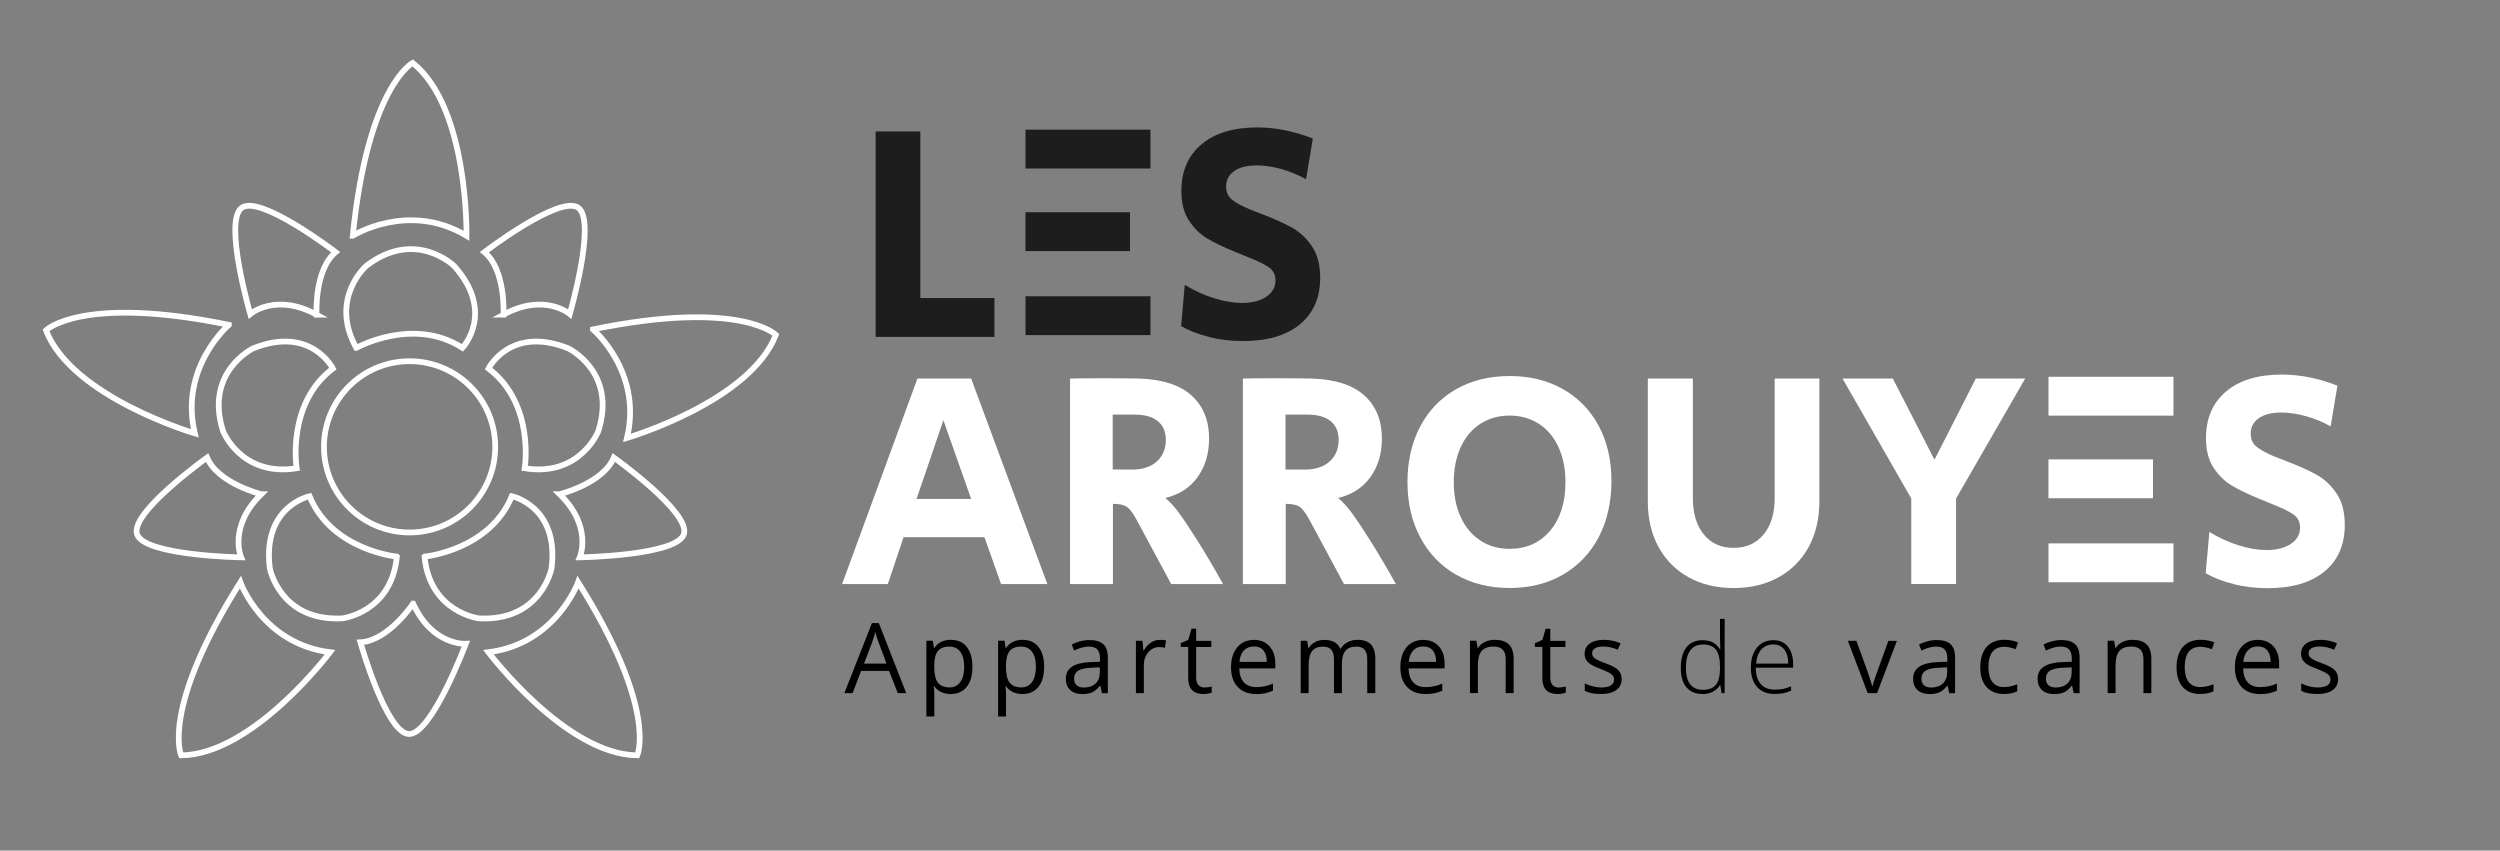 <?xml version="1.0" encoding="UTF-8"?><svg id="Calque_1" xmlns="http://www.w3.org/2000/svg" viewBox="0 0 435 148"><rect x="0" y="0" width="435" height="148" fill="#808080" stroke="none"/><g><path d="M152.36,22.87h7.78v28.99h12.89v6.76h-20.67V22.87Z" style="fill:#1d1d1d;"/><path d="M210.37,58.62c-1.88-.46-3.5-1.09-4.86-1.88l.64-7.19c1.61,1,3.3,1.78,5.07,2.33,1.77,.56,3.41,.83,4.91,.83,1.72,0,3.11-.36,4.19-1.07,1.07-.71,1.61-1.66,1.61-2.84,0-.97-.36-1.71-1.07-2.23-.72-.52-1.84-1.08-3.38-1.69l-1.29-.54c-.18-.07-.38-.15-.59-.24-.21-.09-.46-.19-.75-.3-2-.82-3.61-1.6-4.83-2.33s-2.26-1.76-3.14-3.09-1.32-3.04-1.32-5.15c0-3.44,1.16-6.14,3.49-8.11,2.33-1.97,5.57-2.95,9.72-2.95,3.15,0,6.37,.64,9.66,1.93l-1.18,7.09c-1.32-.75-2.75-1.34-4.27-1.77s-2.96-.64-4.32-.64c-1.68,0-2.99,.33-3.92,.99-.93,.66-1.4,1.55-1.4,2.66,0,.97,.32,1.72,.97,2.26,.65,.54,1.68,1.11,3.11,1.72l2.2,.86c2.08,.79,3.79,1.56,5.15,2.31,1.36,.75,2.52,1.83,3.49,3.25s1.45,3.25,1.45,5.5c0,3.47-1.18,6.17-3.54,8.11s-5.66,2.9-9.88,2.9c-2.08,0-4.05-.23-5.93-.7Z" style="fill:#1d1d1d;"/><path d="M159.64,65.87h9.34l13.26,35.76h-8.05l-2.9-8.16h-14.07l-2.74,8.16h-7.95l13.1-35.76Zm9.34,20.94l-4.83-13.69-4.67,13.69h9.5Z" style="fill:#fff;"/><path d="M186.16,65.87c1.07-.04,3.08-.05,6.01-.05s4.99,.02,6.07,.05c4.08,.14,7.12,1.14,9.13,2.98,2,1.84,3.01,4.32,3.01,7.44,0,2.65-.67,4.89-2.01,6.74s-3.21,3.05-5.61,3.62c.75,.61,1.52,1.44,2.31,2.5,.79,1.06,1.88,2.69,3.28,4.91,1.47,2.33,2.95,4.85,4.46,7.57h-9.02l-6.07-11.27c-.64-1.18-1.23-1.92-1.74-2.23-.52-.3-1.3-.46-2.33-.46v13.96h-7.46v-35.76Zm10.79,15.84c1.83,0,3.27-.46,4.32-1.4s1.58-2.18,1.58-3.76c0-1.43-.46-2.52-1.4-3.28s-2.29-1.13-4.08-1.13h-3.76v9.56h3.33Z" style="fill:#fff;"/><path d="M216.23,65.87c1.07-.04,3.08-.05,6.01-.05s4.99,.02,6.07,.05c4.08,.14,7.12,1.14,9.13,2.98,2,1.84,3.01,4.32,3.01,7.44,0,2.65-.67,4.89-2.01,6.74s-3.21,3.05-5.61,3.62c.75,.61,1.52,1.44,2.31,2.5,.79,1.06,1.88,2.69,3.28,4.91,1.47,2.33,2.95,4.85,4.46,7.57h-9.02l-6.07-11.27c-.64-1.18-1.23-1.92-1.74-2.23-.52-.3-1.3-.46-2.33-.46v13.96h-7.46v-35.76Zm10.79,15.84c1.83,0,3.27-.46,4.32-1.4s1.58-2.18,1.58-3.76c0-1.43-.46-2.52-1.4-3.28s-2.29-1.13-4.08-1.13h-3.76v9.56h3.33Z" style="fill:#fff;"/><path d="M253.38,100.01c-2.68-1.54-4.77-3.7-6.25-6.5-1.49-2.79-2.23-5.99-2.23-9.61s.73-6.87,2.2-9.66,3.54-4.96,6.23-6.5c2.68-1.54,5.8-2.31,9.34-2.31s6.6,.76,9.29,2.28c2.68,1.52,4.76,3.66,6.23,6.42,1.47,2.76,2.2,5.94,2.2,9.56s-.73,6.93-2.2,9.74c-1.47,2.81-3.54,4.99-6.23,6.55-2.68,1.56-5.78,2.33-9.29,2.33s-6.6-.77-9.29-2.31Zm16.35-7.68c1.77-2.11,2.66-4.92,2.66-8.43,0-2.29-.4-4.32-1.21-6.09-.81-1.77-1.95-3.13-3.44-4.08-1.49-.95-3.18-1.42-5.07-1.42s-3.59,.48-5.07,1.42c-1.48,.95-2.63,2.31-3.44,4.08-.8,1.77-1.21,3.8-1.21,6.09s.4,4.31,1.21,6.07c.81,1.75,1.94,3.11,3.41,4.08,1.47,.97,3.17,1.45,5.1,1.45,2.93,0,5.29-1.06,7.06-3.17Z" style="fill:#fff;"/><path d="M293.81,100.44c-2.26-1.25-4-3.02-5.24-5.29-1.23-2.27-1.85-4.89-1.85-7.87v-21.42h7.84v20.83c0,2.65,.63,4.75,1.91,6.31,1.27,1.56,3,2.33,5.18,2.33s3.92-.78,5.21-2.33c1.29-1.56,1.93-3.66,1.93-6.31v-20.83h7.78v21.42c0,2.97-.62,5.59-1.85,7.87-1.24,2.27-2.98,4.04-5.24,5.29-2.25,1.25-4.87,1.88-7.84,1.88s-5.58-.63-7.84-1.88Z" style="fill:#fff;"/><path d="M332.57,86.75l-11.97-20.88h8.75l7.25,14.12,7.19-14.12h8.59l-12.03,20.88v14.87h-7.79v-14.87Z" style="fill:#fff;"/><path d="M388.65,101.62c-1.88-.46-3.5-1.09-4.86-1.88l.64-7.19c1.61,1,3.3,1.78,5.07,2.33,1.77,.56,3.41,.83,4.91,.83,1.72,0,3.11-.36,4.19-1.07,1.07-.71,1.61-1.66,1.61-2.84,0-.97-.36-1.71-1.07-2.23-.72-.52-1.84-1.08-3.38-1.69l-1.29-.54c-.18-.07-.38-.15-.59-.24-.21-.09-.46-.19-.75-.3-2-.82-3.61-1.6-4.83-2.33s-2.26-1.76-3.14-3.09-1.32-3.04-1.32-5.15c0-3.44,1.16-6.14,3.49-8.11,2.33-1.97,5.57-2.95,9.72-2.95,3.15,0,6.37,.64,9.66,1.93l-1.18,7.09c-1.32-.75-2.75-1.34-4.27-1.77s-2.96-.64-4.32-.64c-1.68,0-2.99,.33-3.92,.99-.93,.66-1.4,1.55-1.4,2.66,0,.97,.32,1.72,.97,2.26,.65,.54,1.68,1.11,3.11,1.72l2.2,.86c2.08,.79,3.79,1.56,5.15,2.31,1.36,.75,2.52,1.83,3.49,3.25s1.45,3.25,1.45,5.5c0,3.47-1.18,6.17-3.54,8.11s-5.66,2.9-9.88,2.9c-2.08,0-4.05-.23-5.93-.7Z" style="fill:#fff;"/><path d="M186.11,51.55h14.07v6.76h-21.74v-6.76m0-22.23v-6.76h21.74v6.76h-14.07m-7.68,14.37v-6.76h18.19v6.76h-11.77" style="fill:#1d1d1d;"/><path d="M364.11,94.55h14.07v6.76h-21.74v-6.76m0-22.23v-6.76h21.74v6.76h-14.07m-7.68,14.37v-6.76h18.19v6.76h-11.77" style="fill:#fff;"/></g><g><path d="M156.21,120.6l-1.51-3.86h-4.86l-1.49,3.86h-1.43l4.8-12.19h1.19l4.77,12.19h-1.46Zm-1.95-5.13l-1.41-3.76c-.18-.48-.37-1.06-.56-1.75-.12,.53-.29,1.12-.52,1.75l-1.43,3.76h3.93Z"/><path d="M165.42,120.76c-.59,0-1.13-.11-1.62-.33-.49-.22-.9-.55-1.23-1.01h-.1c.07,.53,.1,1.03,.1,1.51v3.74h-1.38v-13.18h1.12l.19,1.25h.07c.35-.5,.77-.86,1.24-1.08s1.01-.33,1.62-.33c1.21,0,2.14,.41,2.79,1.24,.66,.82,.98,1.98,.98,3.47s-.33,2.65-1,3.48c-.67,.83-1.59,1.24-2.78,1.24Zm-.2-8.26c-.93,0-1.6,.26-2.02,.77s-.63,1.33-.64,2.46v.31c0,1.28,.21,2.19,.64,2.74,.43,.55,1.11,.83,2.05,.83,.79,0,1.4-.32,1.85-.95s.67-1.51,.67-2.63-.22-2-.67-2.61c-.45-.61-1.07-.91-1.88-.91Z"/><path d="M177.9,120.76c-.59,0-1.13-.11-1.62-.33-.49-.22-.9-.55-1.23-1.01h-.1c.07,.53,.1,1.03,.1,1.51v3.74h-1.38v-13.18h1.12l.19,1.25h.07c.35-.5,.77-.86,1.24-1.08,.47-.22,1.01-.33,1.62-.33,1.21,0,2.14,.41,2.79,1.24,.66,.82,.98,1.98,.98,3.47s-.33,2.65-1,3.48c-.67,.83-1.59,1.24-2.78,1.24Zm-.2-8.26c-.93,0-1.6,.26-2.02,.77-.41,.51-.63,1.33-.64,2.46v.31c0,1.28,.21,2.19,.64,2.74,.43,.55,1.11,.83,2.05,.83,.79,0,1.4-.32,1.85-.95,.45-.64,.67-1.51,.67-2.63s-.22-2-.67-2.61c-.45-.61-1.07-.91-1.88-.91Z"/><path d="M191.73,120.6l-.27-1.29h-.07c-.45,.57-.91,.96-1.36,1.16-.45,.2-1.01,.3-1.69,.3-.9,0-1.61-.23-2.12-.7s-.77-1.13-.77-1.98c0-1.84,1.47-2.8,4.41-2.89l1.54-.05v-.56c0-.71-.15-1.24-.46-1.58-.31-.34-.8-.51-1.47-.51-.76,0-1.62,.23-2.57,.7l-.42-1.05c.45-.24,.94-.43,1.47-.57,.53-.14,1.07-.21,1.61-.21,1.08,0,1.89,.24,2.41,.72,.52,.48,.79,1.25,.79,2.32v6.21h-1.02Zm-3.11-.97c.86,0,1.53-.24,2.02-.71,.49-.47,.73-1.13,.73-1.98v-.82l-1.38,.06c-1.1,.04-1.89,.21-2.37,.51-.48,.3-.73,.77-.73,1.41,0,.5,.15,.88,.45,1.14,.3,.26,.72,.39,1.27,.39Z"/><path d="M201.8,111.33c.4,0,.77,.03,1.09,.1l-.19,1.28c-.38-.08-.71-.12-1-.12-.74,0-1.37,.3-1.89,.9-.52,.6-.78,1.34-.78,2.23v4.88h-1.38v-9.1h1.14l.16,1.69h.07c.34-.59,.74-1.05,1.22-1.37,.48-.32,1-.48,1.57-.48Z"/><path d="M209.59,119.62c.24,0,.48-.02,.71-.05,.23-.04,.41-.07,.54-.11v1.05c-.15,.07-.37,.13-.66,.18-.29,.05-.55,.07-.79,.07-1.76,0-2.64-.93-2.64-2.78v-5.41h-1.3v-.66l1.3-.57,.58-1.94h.8v2.11h2.64v1.07h-2.64v5.35c0,.55,.13,.97,.39,1.26s.62,.44,1.07,.44Z"/><path d="M218.55,120.76c-1.34,0-2.41-.41-3.18-1.23-.78-.82-1.17-1.96-1.17-3.41s.36-2.63,1.08-3.49c.72-.86,1.69-1.29,2.91-1.29,1.14,0,2.04,.38,2.71,1.12,.66,.75,1,1.74,1,2.97v.87h-6.27c.03,1.07,.3,1.88,.81,2.43,.51,.55,1.23,.83,2.16,.83,.98,0,1.95-.2,2.9-.61v1.23c-.49,.21-.95,.36-1.38,.45-.43,.09-.96,.14-1.57,.14Zm-.37-8.28c-.73,0-1.31,.24-1.75,.71s-.69,1.13-.77,1.98h4.76c0-.87-.19-1.53-.58-2-.39-.46-.94-.69-1.66-.69Z"/><path d="M237.9,120.6v-5.92c0-.73-.15-1.27-.46-1.63-.31-.36-.79-.54-1.44-.54-.86,0-1.49,.25-1.9,.74s-.61,1.25-.61,2.27v5.08h-1.38v-5.92c0-.73-.16-1.27-.46-1.63-.31-.36-.79-.54-1.45-.54-.86,0-1.5,.26-1.9,.78-.4,.52-.6,1.37-.6,2.54v4.77h-1.38v-9.1h1.12l.22,1.25h.07c.26-.44,.63-.79,1.1-1.04,.47-.25,1-.37,1.59-.37,1.42,0,2.35,.51,2.79,1.54h.07c.27-.48,.66-.85,1.18-1.13s1.1-.42,1.76-.42c1.03,0,1.8,.26,2.31,.79,.51,.53,.77,1.37,.77,2.54v5.94h-1.38Z"/><path d="M248.01,120.76c-1.34,0-2.41-.41-3.18-1.23-.78-.82-1.17-1.96-1.17-3.41s.36-2.63,1.08-3.49c.72-.86,1.69-1.29,2.91-1.29,1.14,0,2.04,.38,2.71,1.12,.66,.75,1,1.74,1,2.97v.87h-6.27c.03,1.07,.3,1.88,.81,2.43,.51,.55,1.23,.83,2.16,.83,.98,0,1.95-.2,2.9-.61v1.23c-.49,.21-.95,.36-1.38,.45-.43,.09-.96,.14-1.57,.14Zm-.37-8.28c-.73,0-1.31,.24-1.75,.71s-.69,1.13-.77,1.98h4.76c0-.87-.19-1.53-.58-2-.39-.46-.94-.69-1.66-.69Z"/><path d="M261.99,120.6v-5.89c0-.74-.17-1.29-.51-1.66-.34-.37-.87-.55-1.58-.55-.95,0-1.65,.26-2.09,.77s-.66,1.36-.66,2.55v4.77h-1.38v-9.1h1.12l.22,1.25h.07c.28-.45,.68-.8,1.19-1.04,.51-.25,1.08-.37,1.7-.37,1.1,0,1.92,.26,2.47,.79,.55,.53,.83,1.37,.83,2.54v5.94h-1.38Z"/><path d="M271.2,119.62c.24,0,.48-.02,.71-.05,.23-.04,.41-.07,.54-.11v1.05c-.15,.07-.37,.13-.66,.18-.29,.05-.55,.07-.78,.07-1.76,0-2.64-.93-2.64-2.78v-5.41h-1.3v-.66l1.3-.57,.58-1.94h.8v2.11h2.64v1.07h-2.64v5.35c0,.55,.13,.97,.39,1.26s.62,.44,1.07,.44Z"/><path d="M282.18,118.11c0,.85-.32,1.5-.95,1.96s-1.52,.69-2.66,.69c-1.21,0-2.15-.19-2.82-.57v-1.28c.44,.22,.91,.4,1.41,.52,.5,.13,.98,.19,1.45,.19,.72,0,1.27-.11,1.66-.34,.39-.23,.58-.58,.58-1.05,0-.35-.15-.66-.46-.91-.31-.25-.91-.55-1.8-.89-.85-.32-1.45-.59-1.8-.83-.36-.23-.62-.5-.8-.8-.18-.3-.26-.66-.26-1.07,0-.74,.3-1.33,.9-1.76,.6-.43,1.43-.64,2.48-.64,.98,0,1.94,.2,2.87,.6l-.49,1.12c-.91-.38-1.74-.56-2.48-.56-.65,0-1.15,.1-1.48,.31s-.5,.49-.5,.85c0,.24,.06,.45,.19,.62s.32,.33,.6,.49,.81,.38,1.59,.67c1.08,.39,1.81,.79,2.19,1.19s.57,.9,.57,1.5Z"/><path d="M296.31,111.4c.65,0,1.22,.12,1.69,.36s.9,.64,1.28,1.22h.05c-.03-.7-.05-1.38-.05-2.05v-3.25h.81v12.92h-.54l-.21-1.38h-.07c-.69,1.03-1.67,1.54-2.96,1.54s-2.2-.39-2.86-1.16-.99-1.9-.99-3.39c0-1.56,.33-2.75,.98-3.58,.65-.82,1.6-1.24,2.85-1.24Zm0,.75c-.98,0-1.72,.35-2.22,1.04-.5,.69-.74,1.7-.74,3.01,0,2.56,.99,3.83,2.98,3.83,1.02,0,1.76-.3,2.24-.89s.71-1.57,.71-2.93v-.14c0-1.39-.23-2.4-.7-3.01-.47-.61-1.22-.92-2.27-.92Z"/><path d="M308.82,120.76c-1.31,0-2.33-.4-3.07-1.21-.73-.81-1.1-1.94-1.1-3.4s.35-2.59,1.06-3.46c.71-.87,1.66-1.3,2.86-1.3,1.06,0,1.9,.37,2.51,1.11s.92,1.75,.92,3.02v.66h-6.5c.01,1.24,.3,2.19,.87,2.84,.57,.65,1.38,.98,2.44,.98,.51,0,.97-.04,1.36-.11s.88-.23,1.48-.46v.75c-.51,.22-.98,.37-1.41,.45-.43,.08-.91,.12-1.43,.12Zm-.24-8.63c-.87,0-1.57,.29-2.09,.86-.53,.57-.83,1.4-.92,2.48h5.58c0-1.05-.23-1.86-.68-2.45-.45-.59-1.08-.88-1.88-.88Z"/><path d="M324.98,120.6l-3.45-9.1h1.48l1.96,5.4c.44,1.26,.7,2.08,.78,2.46h.07c.06-.29,.25-.9,.58-1.82,.32-.92,1.05-2.93,2.18-6.03h1.48l-3.45,9.1h-1.61Z"/><path d="M339.16,120.6l-.27-1.29h-.07c-.45,.57-.91,.96-1.36,1.16-.45,.2-1.01,.3-1.69,.3-.9,0-1.61-.23-2.12-.7-.51-.46-.77-1.13-.77-1.98,0-1.84,1.47-2.8,4.41-2.89l1.54-.05v-.56c0-.71-.15-1.24-.46-1.58-.31-.34-.8-.51-1.47-.51-.76,0-1.62,.23-2.57,.7l-.42-1.05c.45-.24,.94-.43,1.47-.57s1.07-.21,1.61-.21c1.08,0,1.89,.24,2.41,.72,.52,.48,.78,1.25,.78,2.32v6.21h-1.02Zm-3.11-.97c.86,0,1.53-.24,2.02-.71,.49-.47,.74-1.13,.74-1.98v-.82l-1.38,.06c-1.1,.04-1.88,.21-2.37,.51-.48,.3-.73,.77-.73,1.41,0,.5,.15,.88,.45,1.14s.72,.39,1.27,.39Z"/><path d="M348.71,120.76c-1.32,0-2.34-.41-3.06-1.22-.72-.81-1.08-1.96-1.08-3.44s.37-2.7,1.1-3.53c.73-.83,1.78-1.25,3.13-1.25,.44,0,.88,.05,1.31,.14s.78,.2,1.03,.33l-.42,1.17c-.3-.12-.64-.22-1-.3-.36-.08-.68-.12-.96-.12-1.85,0-2.77,1.18-2.77,3.54,0,1.12,.23,1.98,.68,2.57s1.12,.9,2,.9c.76,0,1.54-.16,2.33-.49v1.22c-.61,.32-1.38,.47-2.3,.47Z"/><path d="M360.82,120.6l-.27-1.29h-.07c-.45,.57-.91,.96-1.36,1.16-.45,.2-1.01,.3-1.69,.3-.9,0-1.61-.23-2.12-.7-.51-.46-.77-1.13-.77-1.98,0-1.84,1.47-2.8,4.41-2.89l1.54-.05v-.56c0-.71-.15-1.24-.46-1.58-.31-.34-.8-.51-1.47-.51-.76,0-1.62,.23-2.57,.7l-.42-1.05c.45-.24,.94-.43,1.47-.57,.54-.14,1.07-.21,1.61-.21,1.08,0,1.89,.24,2.41,.72,.52,.48,.79,1.25,.79,2.32v6.21h-1.02Zm-3.11-.97c.86,0,1.53-.24,2.02-.71,.49-.47,.74-1.13,.74-1.98v-.82l-1.38,.06c-1.1,.04-1.89,.21-2.37,.51-.48,.3-.73,.77-.73,1.41,0,.5,.15,.88,.45,1.14,.3,.26,.72,.39,1.27,.39Z"/><path d="M372.96,120.6v-5.89c0-.74-.17-1.29-.51-1.66s-.87-.55-1.59-.55c-.95,0-1.65,.26-2.09,.77-.44,.51-.66,1.36-.66,2.55v4.77h-1.38v-9.1h1.12l.22,1.25h.07c.28-.45,.68-.8,1.19-1.04,.51-.25,1.08-.37,1.7-.37,1.1,0,1.92,.26,2.47,.79,.55,.53,.83,1.37,.83,2.54v5.94h-1.38Z"/><path d="M382.86,120.76c-1.32,0-2.34-.41-3.06-1.22-.72-.81-1.08-1.96-1.08-3.44s.37-2.7,1.1-3.53c.73-.83,1.78-1.25,3.13-1.25,.44,0,.88,.05,1.31,.14,.44,.09,.78,.2,1.03,.33l-.42,1.17c-.3-.12-.64-.22-1-.3-.36-.08-.68-.12-.96-.12-1.85,0-2.77,1.18-2.77,3.54,0,1.12,.22,1.98,.68,2.57s1.12,.9,2,.9c.76,0,1.54-.16,2.33-.49v1.22c-.61,.32-1.38,.47-2.3,.47Z"/><path d="M393.22,120.76c-1.35,0-2.41-.41-3.18-1.23s-1.17-1.96-1.17-3.41,.36-2.63,1.08-3.49c.72-.86,1.69-1.29,2.91-1.29,1.14,0,2.04,.38,2.71,1.12,.66,.75,1,1.74,1,2.97v.87h-6.27c.03,1.07,.3,1.88,.81,2.43s1.23,.83,2.16,.83c.98,0,1.95-.2,2.91-.61v1.23c-.49,.21-.95,.36-1.38,.45-.43,.09-.96,.14-1.57,.14Zm-.37-8.28c-.73,0-1.31,.24-1.75,.71-.43,.48-.69,1.13-.77,1.98h4.76c0-.87-.19-1.53-.58-2-.39-.46-.94-.69-1.66-.69Z"/><path d="M406.84,118.11c0,.85-.31,1.5-.95,1.96s-1.52,.69-2.66,.69c-1.21,0-2.15-.19-2.82-.57v-1.28c.44,.22,.91,.4,1.41,.52,.5,.13,.98,.19,1.45,.19,.72,0,1.27-.11,1.66-.34,.39-.23,.58-.58,.58-1.05,0-.35-.15-.66-.46-.91-.31-.25-.91-.55-1.8-.89-.85-.32-1.45-.59-1.8-.83-.36-.23-.62-.5-.8-.8-.17-.3-.26-.66-.26-1.07,0-.74,.3-1.33,.9-1.76,.6-.43,1.43-.64,2.48-.64,.98,0,1.94,.2,2.87,.6l-.49,1.12c-.91-.38-1.74-.56-2.48-.56-.65,0-1.15,.1-1.48,.31s-.5,.49-.5,.85c0,.24,.06,.45,.19,.62,.12,.17,.33,.33,.6,.49,.28,.15,.81,.38,1.59,.67,1.08,.39,1.81,.79,2.19,1.19s.57,.9,.57,1.5Z"/></g><circle cx="71.27" cy="77.75" r="14.9" style="fill:none; stroke:#fff; stroke-miterlimit:10;"/><path d="M61.38,41.02s9.63-6.07,19.79,0c0,0,.4-22.3-9.37-30.08,0,0-7.78,4.09-10.42,30.08Z" style="fill:none; stroke:#fff; stroke-miterlimit:10;"/><path d="M103.18,57.32s8.67,7.37,5.92,18.88c0,0,21.39-6.29,25.9-17.94,0,0-6.23-6.2-31.82-.95Z" style="fill:none; stroke:#fff; stroke-miterlimit:10;"/><path d="M39.82,56.53s-8.67,7.37-5.92,18.88c0,0-21.39-6.29-25.9-17.94,0,0,6.23-6.2,31.82-.95Z" style="fill:none; stroke:#fff; stroke-miterlimit:10;"/><path d="M41.82,101.31s3.86,10.71,15.6,12.18c0,0-13.41,17.82-25.9,17.94,0,0-3.62-8.02,10.3-30.12Z" style="fill:none; stroke:#fff; stroke-miterlimit:10;"/><path d="M100.59,101.31s-3.86,10.71-15.6,12.18c0,0,13.41,17.82,25.9,17.94,0,0,3.62-8.02-10.3-30.12Z" style="fill:none; stroke:#fff; stroke-miterlimit:10;"/><path d="M69.05,96.85s-11.29-1.07-15.19-10.51c0,0-8.27,1.76-6.91,12.55,0,0,1.78,9.25,12.59,8.71,0,0,8.54-.99,9.52-10.74Z" style="fill:none; stroke:#fff; stroke-miterlimit:10;"/><path d="M51.62,81.48s-1.83-11.19,6.3-17.36c0,0-3.8-7.55-13.89-3.5,0,0-8.5,4.08-5.22,14.39,0,0,3.13,8.01,12.81,6.47Z" style="fill:none; stroke:#fff; stroke-miterlimit:10;"/><path d="M62,60.53s9.9-5.54,18.47,0c0,0,5.8-6.15-1.45-14.25,0,0-6.73-6.6-15.31,0,0,0-6.47,5.67-1.72,14.25Z" style="fill:none; stroke:#fff; stroke-miterlimit:10;"/><path d="M91.3,81.48s1.83-11.19-6.3-17.36c0,0,3.8-7.55,13.89-3.5,0,0,8.5,4.08,5.22,14.39,0,0-3.13,8.01-12.81,6.47Z" style="fill:none; stroke:#fff; stroke-miterlimit:10;"/><path d="M73.87,96.85s11.29-1.07,15.19-10.51c0,0,8.27,1.76,6.91,12.55,0,0-1.78,9.25-12.59,8.71,0,0-8.54-.99-9.52-10.74Z" style="fill:none; stroke:#fff; stroke-miterlimit:10;"/><path d="M71.88,105.03s-4.29,6.47-9.17,6.73c0,0,4.48,15.83,8.44,15.96s9.9-15.7,9.9-15.7c0,0-5.79,.39-9.17-6.99Z" style="fill:none; stroke:#fff; stroke-miterlimit:10;"/><path d="M45.45,85.99s-7.53-1.86-9.42-6.37c0,0-13.4,9.55-12.19,13.32,1.21,3.77,18.12,4.04,18.12,4.04,0,0-2.32-5.32,3.5-10.99Z" style="fill:none; stroke:#fff; stroke-miterlimit:10;"/><path d="M55.08,54.75s-.44-7.75,3.32-10.88c0,0-13.07-10-16.32-7.73-3.25,2.27,1.47,18.5,1.47,18.5,0,0,4.4-3.78,11.53,.11Z" style="fill:none; stroke:#fff; stroke-miterlimit:10;"/><path d="M87.61,54.75s.44-7.75-3.32-10.88c0,0,13.07-10,16.32-7.73,3.25,2.27-1.47,18.5-1.47,18.5,0,0-4.4-3.78-11.53,.11Z" style="fill:none; stroke:#fff; stroke-miterlimit:10;"/><path d="M97.39,85.99s7.53-1.86,9.42-6.37c0,0,13.4,9.55,12.19,13.32-1.21,3.77-18.12,4.04-18.12,4.04,0,0,2.32-5.32-3.5-10.99Z" style="fill:none; stroke:#fff; stroke-miterlimit:10;"/></svg>